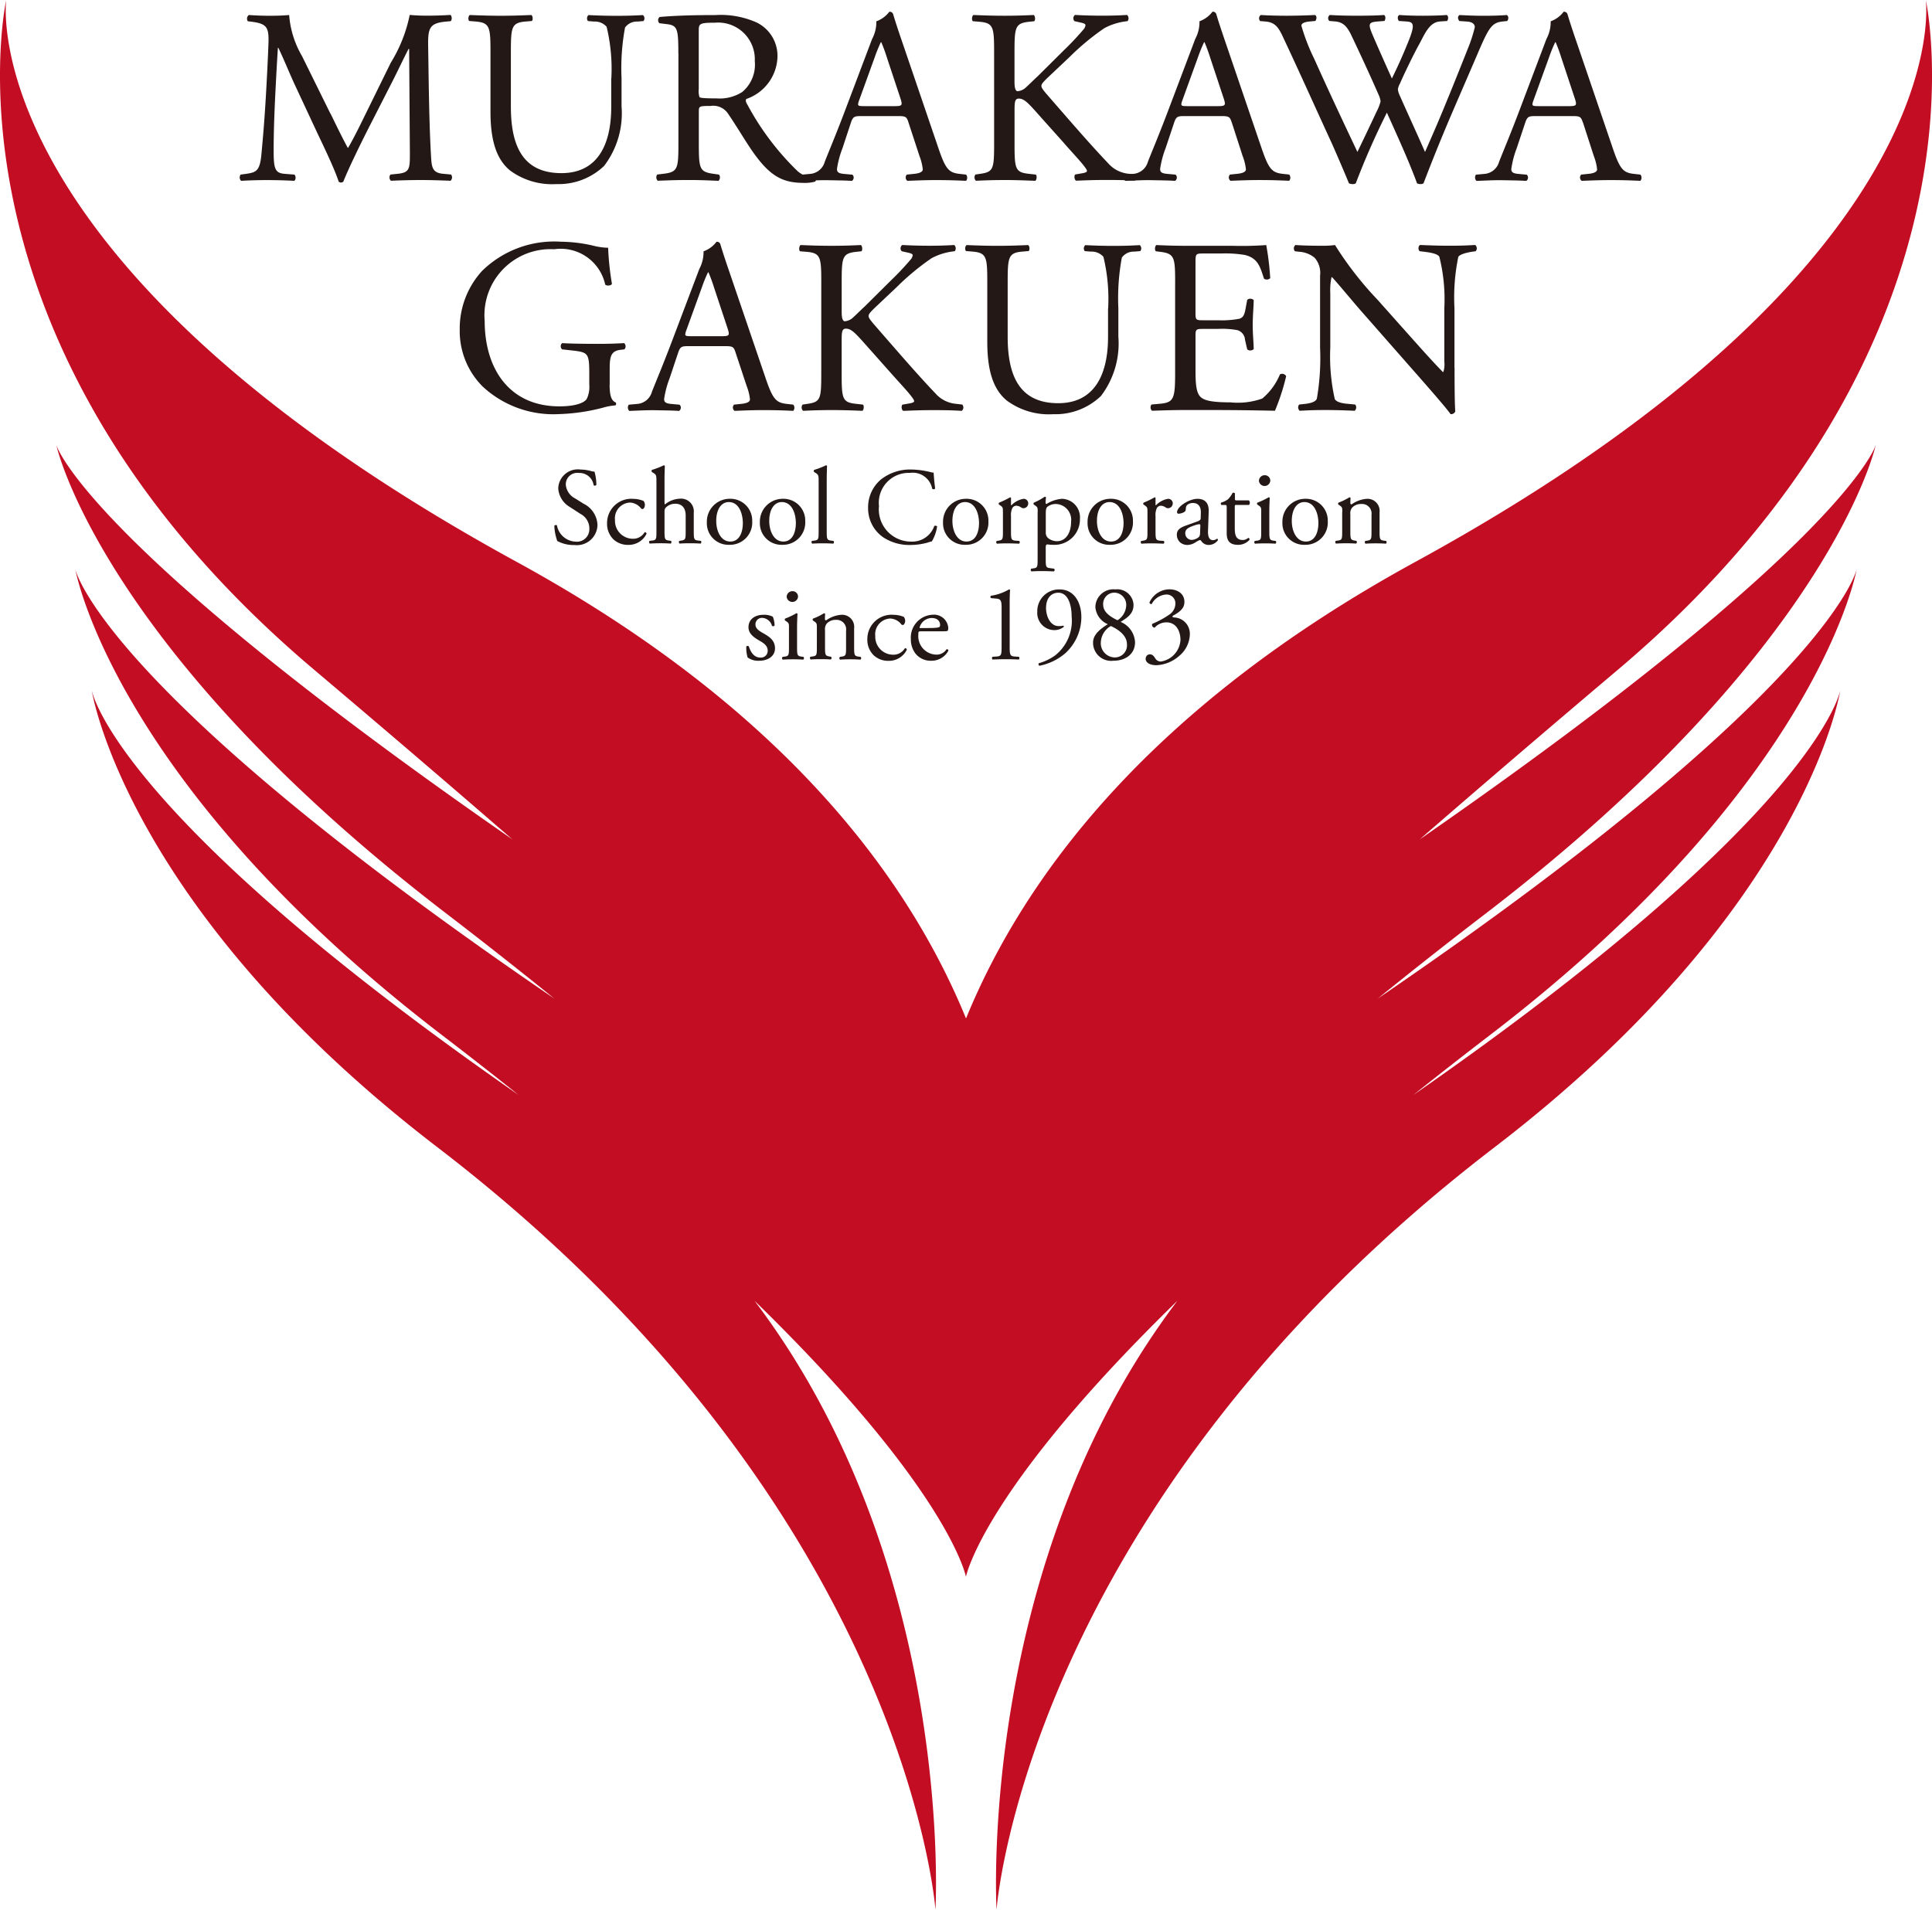<svg xmlns="http://www.w3.org/2000/svg" width="101.351" height="100.2" viewBox="0 0 101.351 100.2">
  <g id="_レイヤー_1-2" transform="translate(0)">
    <path id="パス_13100" data-name="パス 13100" d="M98.4,23.351s-1.465,5.126-23.921,20.69c3.092-2.687,6.544-5.646,10.413-8.917C105.041,18.089,101.026,0,101.026,0S102.9,13.81,74.253,29.479C60.334,37.09,53.731,45.965,50.677,53.438,47.622,45.964,41.02,37.09,27.1,29.479-1.551,13.81.326,0,.326,0S-3.688,18.089,16.461,35.125c3.87,3.271,7.322,6.23,10.415,8.914C4.42,28.474,2.954,23.351,2.954,23.351s2.31,10.677,20.484,24.6c2.018,1.547,3.894,3.028,5.643,4.445C5.245,36.14,3.951,29.868,3.951,29.868s1.967,11.216,19.233,24.44c1.415,1.082,2.753,2.129,4.025,3.147C5.876,42.631,4.81,36.208,4.81,36.208S6.554,47.637,22.952,60.2c24.612,18.854,26.121,40,26.121,40s1.053-18.04-9.493-31.951c9.941,9.681,11.032,14.205,11.093,14.48a.044.044,0,0,0,0,.016v0a.089.089,0,0,1,0-.016c.061-.275,1.155-4.8,11.094-14.48C51.225,82.161,52.278,100.2,52.278,100.2s1.509-21.143,26.119-40C94.8,47.636,96.542,36.208,96.542,36.208s-1.062,6.423-22.4,21.246q1.909-1.527,4.024-3.147C95.436,41.084,97.4,29.868,97.4,29.868S96.107,36.14,72.27,52.4c1.75-1.418,3.624-2.9,5.643-4.447C96.089,34.027,98.4,23.35,98.4,23.35M55.232,68.317h0Z" transform="translate(0 0)" fill="#c30d23"/>
    <path id="パス_13101" data-name="パス 13101" d="M26.2,6.515c.3.614.588,1.215.9,1.79h.026c.353-.614.679-1.293,1.006-1.96l1.228-2.5a7.658,7.658,0,0,0,.993-2.508c.444.039.719.039.98.039.327,0,.758-.013,1.163-.039a.274.274,0,0,1,.013.327l-.275.026c-.823.079-.927.327-.914,1.241.026,1.385.039,3.8.144,5.683.039.653.026,1.006.64,1.058l.418.039a.241.241,0,0,1-.026.327C31.956,10.016,31.421,10,30.95,10s-1.045.013-1.581.039a.242.242,0,0,1-.026-.327l.379-.039c.64-.065.64-.275.64-1.11l-.039-5.448H30.3c-.092.144-.588,1.189-.849,1.7L28.284,7.1c-.588,1.15-1.175,2.378-1.411,2.979a.152.152,0,0,1-.131.052.158.158,0,0,1-.117-.052c-.222-.692-.849-1.973-1.15-2.613L24.3,4.947c-.275-.6-.549-1.28-.836-1.881h-.026c-.052.81-.092,1.568-.131,2.325-.039.8-.092,1.96-.092,3.07,0,.967.079,1.175.588,1.215l.5.039c.092.079.079.287-.013.327-.444-.026-.954-.039-1.45-.039-.418,0-.888.013-1.333.039a.259.259,0,0,1-.026-.327l.287-.039c.548-.079.731-.157.81-1.071.079-.862.144-1.581.222-2.874.065-1.085.117-2.195.144-2.913.026-.823-.079-1.019-.875-1.123l-.209-.026a.245.245,0,0,1,.052-.327c.392.026.706.039,1.032.039.3,0,.653,0,1.085-.039A5,5,0,0,0,24.705,3.5l1.489,3.018Z" transform="translate(-8.86 -0.554)" fill="#231815"/>
    <path id="パス_13102" data-name="パス 13102" d="M49.394,4.66a9.426,9.426,0,0,0-.248-2.7.81.81,0,0,0-.653-.275l-.327-.026a.236.236,0,0,1,.026-.314c.5.026.98.039,1.489.039.548,0,.9-.013,1.372-.039a.226.226,0,0,1,.026.314l-.314.026a.765.765,0,0,0-.653.313,11.672,11.672,0,0,0-.183,2.665V6.136a4.55,4.55,0,0,1-.914,3.122,3.441,3.441,0,0,1-2.5.954,3.709,3.709,0,0,1-2.443-.719c-.692-.575-1.019-1.529-1.019-3.083V3.328c0-1.359-.026-1.581-.784-1.646l-.327-.026c-.079-.052-.052-.275.026-.314.653.026,1.1.039,1.62.039s.967-.013,1.607-.039c.079.039.1.261.026.314l-.314.026c-.758.065-.784.287-.784,1.646V6.15c0,2.1.653,3.488,2.652,3.488,1.894,0,2.613-1.489,2.613-3.475v-1.5Z" transform="translate(-17.323 -0.554)" fill="#231815"/>
    <path id="パス_13103" data-name="パス 13103" d="M59.848,3.354c0-1.241-.039-1.464-.575-1.529l-.418-.052a.218.218,0,0,1,.013-.327c.731-.065,1.633-.1,2.914-.1a4.622,4.622,0,0,1,2.181.392,1.947,1.947,0,0,1,1.085,1.829,2.416,2.416,0,0,1-1.633,2.181c-.065.079,0,.209.065.314a14.1,14.1,0,0,0,2.626,3.475,1.567,1.567,0,0,0,.9.366.109.109,0,0,1,.013.183,2.03,2.03,0,0,1-.575.065c-1.11,0-1.777-.327-2.7-1.646-.34-.483-.875-1.385-1.28-1.973a.932.932,0,0,0-.927-.418c-.588,0-.614.013-.614.287V8.044c0,1.372.026,1.529.784,1.633l.275.039a.255.255,0,0,1-.026.327C61.363,10.016,60.919,10,60.4,10c-.548,0-1.019.013-1.633.039a.252.252,0,0,1-.026-.327l.327-.039c.758-.092.784-.262.784-1.633V3.354ZM60.92,5.222a1.026,1.026,0,0,0,.039.431c.039.039.235.065.9.065a2.189,2.189,0,0,0,1.346-.34,1.874,1.874,0,0,0,.653-1.62,1.924,1.924,0,0,0-2.09-2.012c-.81,0-.849.052-.849.418V5.222Z" transform="translate(-24.263 -0.555)" fill="#231815"/>
    <path id="パス_13104" data-name="パス 13104" d="M77.261,6.854c-.092-.287-.144-.327-.536-.327H74.752c-.327,0-.4.039-.5.314L73.8,8.213A5,5,0,0,0,73.511,9.3c0,.157.065.235.379.262l.431.039a.21.21,0,0,1-.026.327c-.34-.026-.745-.026-1.359-.039-.431,0-.9.026-1.254.039a.257.257,0,0,1-.026-.327l.431-.039a.869.869,0,0,0,.784-.64c.235-.6.6-1.45,1.15-2.914l1.333-3.527a1.879,1.879,0,0,0,.222-.927,1.469,1.469,0,0,0,.679-.5.185.185,0,0,1,.2.117c.17.575.379,1.175.575,1.75l1.79,5.252c.379,1.123.549,1.32,1.11,1.385l.353.039a.256.256,0,0,1,0,.327c-.536-.026-.993-.039-1.581-.039-.627,0-1.123.026-1.5.039a.22.22,0,0,1-.026-.327l.379-.039c.275-.026.457-.1.457-.235a2.673,2.673,0,0,0-.17-.692L77.26,6.855ZM74.674,5.691c-.1.3-.092.314.275.314h1.607c.379,0,.4-.052.287-.4l-.706-2.129a8.638,8.638,0,0,0-.3-.823h-.026a7.89,7.89,0,0,0-.314.771l-.823,2.273Z" transform="translate(-29.604 -0.436)" fill="#231815"/>
    <path id="パス_13105" data-name="パス 13105" d="M88.089,3.34c0-1.372-.026-1.581-.784-1.646l-.327-.026c-.079-.052-.052-.287.026-.327.64.026,1.058.039,1.646.039.51,0,.954-.013,1.515-.039.079.039.1.275.026.327l-.248.026c-.758.079-.784.275-.784,1.646v1.5c0,.248.026.5.17.5a.749.749,0,0,0,.366-.144c.183-.157.523-.5.666-.627l1.411-1.4a14.792,14.792,0,0,0,1.019-1.085.387.387,0,0,0,.091-.209c0-.052-.052-.092-.222-.131l-.353-.079a.218.218,0,0,1,.026-.327c.457.026.98.039,1.437.039s.9-.013,1.293-.039a.242.242,0,0,1,.026.327,3.223,3.223,0,0,0-1.215.366,13.05,13.05,0,0,0-1.829,1.516l-1.175,1.11c-.183.183-.3.3-.3.4s.079.2.248.405c1.241,1.424,2.247,2.6,3.266,3.671a1.627,1.627,0,0,0,1.045.536l.353.039a.229.229,0,0,1-.026.327c-.34-.026-.849-.039-1.464-.039-.536,0-.993.013-1.594.039-.091-.026-.131-.248-.052-.327l.3-.052c.183-.026.314-.065.314-.131s-.092-.183-.183-.3C92.532,8.917,92.192,8.565,91.7,8L90.65,6.827c-.744-.836-.954-1.1-1.267-1.1-.2,0-.222.17-.222.627V8.042c0,1.372.026,1.554.758,1.633l.353.039c.079.052.052.287-.026.327C89.6,10.015,89.16,10,88.651,10c-.536,0-.98.013-1.516.039a.252.252,0,0,1-.026-.327l.262-.039c.692-.1.719-.262.719-1.633Z" transform="translate(-35.939 -0.554)" fill="#231815"/>
    <path id="パス_13106" data-name="パス 13106" d="M106.168,6.854c-.092-.287-.144-.327-.536-.327h-1.973c-.327,0-.4.039-.5.314l-.458,1.372a5,5,0,0,0-.287,1.085c0,.157.065.235.379.262l.431.039a.21.21,0,0,1-.026.327c-.34-.026-.745-.026-1.359-.039-.431,0-.9.026-1.254.039a.257.257,0,0,1-.026-.327l.431-.039a.869.869,0,0,0,.784-.64c.235-.6.6-1.45,1.15-2.914l1.333-3.527a1.879,1.879,0,0,0,.222-.927,1.469,1.469,0,0,0,.679-.5.185.185,0,0,1,.2.117c.17.575.379,1.175.575,1.75l1.79,5.252c.379,1.123.549,1.32,1.11,1.385l.353.039a.256.256,0,0,1,0,.327c-.536-.026-.993-.039-1.581-.039-.627,0-1.123.026-1.5.039a.22.22,0,0,1-.026-.327l.379-.039c.275-.026.457-.1.457-.235a2.673,2.673,0,0,0-.17-.692l-.575-1.777Zm-2.586-1.163c-.1.3-.091.314.275.314h1.607c.379,0,.4-.052.287-.4l-.706-2.129a8.642,8.642,0,0,0-.3-.823h-.026a7.89,7.89,0,0,0-.314.771l-.823,2.273Z" transform="translate(-41.555 -0.436)" fill="#231815"/>
    <path id="パス_13107" data-name="パス 13107" d="M112.654,1.655a.215.215,0,0,1,.039-.314c.353.026.941.039,1.346.039.366,0,1.032-.013,1.489-.039.117.039.1.222.026.314l-.3.026c-.275.026-.431.1-.431.222a10.531,10.531,0,0,0,.679,1.75c.731,1.633,1.5,3.266,2.26,4.873.314-.653.666-1.385,1.006-2.116a2.383,2.383,0,0,0,.209-.536,1.138,1.138,0,0,0-.1-.34c-.457-1.045-.941-2.09-1.437-3.135-.2-.405-.392-.679-.836-.719l-.314-.026a.2.2,0,0,1,.026-.314c.379.026.875.039,1.4.039.653,0,1.137-.013,1.437-.039.092.039.1.209.026.314l-.34.026c-.51.039-.523.131-.275.719.275.64.64,1.463,1.006,2.273.248-.509.483-1.006.771-1.711.47-1.11.4-1.254-.013-1.28l-.392-.026c-.092-.131-.065-.275.026-.314.353.026.745.039,1.228.039.431,0,.954-.013,1.254-.039.092.039.1.209.026.314l-.379.026c-.548.039-.784.627-1.071,1.163-.275.483-.823,1.62-1.019,2.077a1.073,1.073,0,0,0-.117.314,1,1,0,0,0,.091.314c.444,1.006.9,1.986,1.333,2.979.405-.914.8-1.829,1.175-2.756.262-.627.954-2.364,1.045-2.6a7.874,7.874,0,0,0,.392-1.189c0-.183-.157-.287-.431-.3l-.379-.026c-.1-.117-.092-.262.013-.314.5.026.849.039,1.254.039.5,0,.875-.013,1.215-.039.1.039.117.209.026.314l-.248.026c-.653.065-.771.457-1.554,2.273l-.954,2.208c-.575,1.333-1.1,2.613-1.633,4.01a.277.277,0,0,1-.157.039.415.415,0,0,1-.183-.039c-.418-1.163-1.175-2.8-1.581-3.71a40.225,40.225,0,0,0-1.633,3.71.277.277,0,0,1-.157.039.519.519,0,0,1-.2-.039c-.222-.548-.731-1.725-.9-2.1-.836-1.816-1.646-3.631-2.5-5.448-.248-.536-.405-.888-.954-.941l-.314-.026Z" transform="translate(-46.553 -0.554)" fill="#231815"/>
    <path id="パス_13108" data-name="パス 13108" d="M137.57,6.854c-.092-.287-.144-.327-.536-.327h-1.973c-.327,0-.4.039-.5.314l-.458,1.372A5,5,0,0,0,133.82,9.3c0,.157.065.235.379.262l.431.039a.21.21,0,0,1-.026.327c-.34-.026-.745-.026-1.359-.039-.431,0-.9.026-1.254.039a.257.257,0,0,1-.026-.327l.431-.039a.869.869,0,0,0,.784-.64c.235-.6.6-1.45,1.15-2.914l1.333-3.527a1.88,1.88,0,0,0,.222-.927,1.469,1.469,0,0,0,.679-.5.185.185,0,0,1,.2.117c.17.575.379,1.175.575,1.75l1.79,5.252c.379,1.123.549,1.32,1.11,1.385l.353.039a.256.256,0,0,1,0,.327c-.536-.026-.993-.039-1.581-.039-.627,0-1.123.026-1.5.039a.22.22,0,0,1-.026-.327l.379-.039c.275-.026.457-.1.457-.235a2.673,2.673,0,0,0-.17-.692l-.575-1.777Zm-2.586-1.163c-.1.3-.092.314.275.314h1.607c.379,0,.4-.052.287-.4l-.706-2.129a8.645,8.645,0,0,0-.3-.823h-.026a7.889,7.889,0,0,0-.314.771l-.823,2.273Z" transform="translate(-54.538 -0.436)" fill="#231815"/>
    <path id="パス_13109" data-name="パス 13109" d="M48.976,29.129c0,.523.079.836.314.927a.107.107,0,0,1-.013.157,2.936,2.936,0,0,0-.64.117,10.2,10.2,0,0,1-2.339.34,5.445,5.445,0,0,1-3.985-1.45,4.113,4.113,0,0,1-1.2-2.966,4.485,4.485,0,0,1,1.175-3.1,5.409,5.409,0,0,1,4.141-1.529,7.808,7.808,0,0,1,1.659.2,3.435,3.435,0,0,0,.81.117,14.738,14.738,0,0,0,.2,1.894c-.039.1-.275.117-.353.039a2.389,2.389,0,0,0-2.678-1.855,3.465,3.465,0,0,0-3.645,3.762c0,2.508,1.293,4.481,3.919,4.481.81,0,1.293-.17,1.437-.392a1.457,1.457,0,0,0,.131-.744v-.523c0-1.1-.039-1.176-.849-1.267l-.575-.065a.218.218,0,0,1,0-.327c.379.026,1.1.039,1.868.039.509,0,.954-.013,1.385-.039a.228.228,0,0,1,.013.327l-.209.026c-.548.065-.562.431-.562,1.1v.731Z" transform="translate(-16.996 -8.942)" fill="#231815"/>
    <path id="パス_13110" data-name="パス 13110" d="M61.8,27.433c-.092-.287-.144-.327-.536-.327H59.3c-.327,0-.4.039-.5.314l-.458,1.372a5,5,0,0,0-.287,1.085c0,.157.065.235.379.262l.431.039a.21.21,0,0,1-.026.327c-.34-.026-.745-.026-1.359-.039-.431,0-.9.026-1.254.039a.257.257,0,0,1-.026-.327l.431-.039a.869.869,0,0,0,.784-.64c.235-.6.6-1.45,1.15-2.914L59.9,23.058a1.879,1.879,0,0,0,.222-.927,1.469,1.469,0,0,0,.679-.5.185.185,0,0,1,.2.117c.17.575.379,1.176.575,1.75l1.79,5.252c.379,1.123.549,1.32,1.11,1.385l.353.039a.256.256,0,0,1,0,.327c-.536-.026-.993-.039-1.581-.039-.627,0-1.123.026-1.5.039a.22.22,0,0,1-.026-.327l.379-.039c.275-.026.457-.1.457-.235a2.673,2.673,0,0,0-.17-.692L61.8,27.434ZM59.218,26.27c-.1.3-.091.314.275.314H61.1c.379,0,.4-.052.287-.4l-.706-2.129a8.64,8.64,0,0,0-.3-.823h-.026a7.89,7.89,0,0,0-.314.771l-.823,2.273Z" transform="translate(-23.215 -8.944)" fill="#231815"/>
    <path id="パス_13111" data-name="パス 13111" d="M72.633,23.919c0-1.372-.026-1.581-.784-1.646l-.327-.026c-.079-.052-.052-.287.026-.327.64.026,1.058.039,1.646.039.51,0,.954-.013,1.515-.039.079.039.1.275.026.327l-.248.026c-.758.079-.784.275-.784,1.646v1.5c0,.248.026.5.17.5a.749.749,0,0,0,.366-.144c.183-.157.523-.5.666-.627l1.411-1.4a14.792,14.792,0,0,0,1.019-1.085.387.387,0,0,0,.092-.209c0-.052-.052-.092-.222-.131l-.353-.079a.218.218,0,0,1,.026-.327c.457.026.98.039,1.437.039s.9-.013,1.293-.039a.242.242,0,0,1,.026.327,3.223,3.223,0,0,0-1.215.366,13.05,13.05,0,0,0-1.829,1.516l-1.176,1.11c-.183.183-.3.3-.3.4s.079.2.248.405c1.241,1.424,2.247,2.6,3.266,3.671a1.627,1.627,0,0,0,1.045.536l.353.039A.229.229,0,0,1,80,30.62c-.34-.026-.849-.039-1.464-.039-.536,0-.993.013-1.594.039-.092-.026-.131-.248-.052-.327l.3-.052c.183-.026.314-.065.314-.131s-.092-.183-.183-.3c-.248-.314-.588-.666-1.085-1.228l-1.045-1.176c-.744-.836-.954-1.1-1.267-1.1-.2,0-.222.17-.222.627v1.685c0,1.372.026,1.554.758,1.633l.353.039c.079.052.052.287-.026.327-.64-.026-1.085-.039-1.594-.039-.536,0-.98.013-1.516.039a.252.252,0,0,1-.026-.327l.262-.039c.692-.1.719-.262.719-1.633v-4.7Z" transform="translate(-29.549 -9.062)" fill="#231815"/>
    <path id="パス_13112" data-name="パス 13112" d="M93.825,25.239a9.426,9.426,0,0,0-.248-2.7.81.81,0,0,0-.653-.275l-.327-.026a.236.236,0,0,1,.026-.314c.5.026.98.039,1.489.039.548,0,.9-.013,1.372-.039a.226.226,0,0,1,.026.314l-.314.026a.765.765,0,0,0-.653.313,11.672,11.672,0,0,0-.183,2.665v1.476a4.55,4.55,0,0,1-.914,3.122,3.441,3.441,0,0,1-2.5.954,3.709,3.709,0,0,1-2.443-.719c-.692-.575-1.019-1.529-1.019-3.083V23.907c0-1.359-.026-1.581-.784-1.646l-.327-.026c-.079-.052-.052-.275.026-.314.653.026,1.1.039,1.62.039s.967-.013,1.607-.039c.079.039.1.261.026.314l-.314.026c-.758.065-.784.287-.784,1.646v2.822c0,2.1.653,3.488,2.652,3.488,1.894,0,2.613-1.489,2.613-3.475v-1.5Z" transform="translate(-35.692 -9.062)" fill="#231815"/>
    <path id="パス_13113" data-name="パス 13113" d="M104.189,23.919c0-1.359-.026-1.554-.8-1.646l-.209-.026c-.079-.052-.052-.287.026-.327.562.026,1.006.039,1.542.039h2.456a17.5,17.5,0,0,0,1.764-.039,14.634,14.634,0,0,1,.209,1.737.257.257,0,0,1-.327.026c-.2-.614-.314-1.071-.993-1.241a6.247,6.247,0,0,0-1.267-.079h-.941c-.392,0-.392.026-.392.523V25.5c0,.366.039.366.431.366h.758a4.844,4.844,0,0,0,1.11-.079c.157-.052.248-.131.314-.458l.1-.536a.258.258,0,0,1,.34.013c0,.314-.052.823-.052,1.32,0,.47.052.967.052,1.254a.258.258,0,0,1-.34.013l-.117-.509a.558.558,0,0,0-.4-.5,4.376,4.376,0,0,0-1.006-.065h-.758c-.392,0-.431.013-.431.353v1.842c0,.692.039,1.137.248,1.359.157.157.431.3,1.581.3a3.824,3.824,0,0,0,1.672-.2,3.28,3.28,0,0,0,.927-1.267.24.24,0,0,1,.327.092,11.448,11.448,0,0,1-.588,1.816c-1.176-.026-2.339-.039-3.5-.039h-1.175c-.562,0-1.006.013-1.777.039a.254.254,0,0,1-.026-.327l.431-.039c.744-.065.81-.262.81-1.633v-4.7Z" transform="translate(-42.542 -9.062)" fill="#231815"/>
    <path id="パス_13114" data-name="パス 13114" d="M124.143,28.36c0,.392,0,1.946.039,2.286a.235.235,0,0,1-.248.144c-.157-.222-.536-.679-1.672-1.973l-3.031-3.449c-.353-.4-1.241-1.476-1.516-1.764h-.026a3.326,3.326,0,0,0-.065.849V27.3a10.215,10.215,0,0,0,.235,2.7c.079.144.34.222.666.248l.405.039a.239.239,0,0,1-.026.327c-.588-.026-1.045-.039-1.529-.039-.549,0-.9.013-1.359.039a.242.242,0,0,1-.026-.327l.353-.039c.3-.039.509-.117.575-.262a12.605,12.605,0,0,0,.17-2.691V23.525a1.2,1.2,0,0,0-.287-.941,1.417,1.417,0,0,0-.81-.314l-.222-.026a.228.228,0,0,1,.026-.327c.549.039,1.241.039,1.476.039a4.189,4.189,0,0,0,.6-.039,17.954,17.954,0,0,0,2.234,2.874l1.267,1.424c.9,1.006,1.542,1.737,2.156,2.364h.026a1.32,1.32,0,0,0,.052-.549v-2.8a9.171,9.171,0,0,0-.262-2.7c-.079-.117-.287-.2-.81-.262l-.222-.026c-.092-.079-.079-.287.026-.327.6.026,1.045.039,1.542.039.562,0,.9-.013,1.346-.039a.23.23,0,0,1,.026.327l-.183.026c-.418.065-.679.17-.731.275a10.529,10.529,0,0,0-.2,2.691v3.122Z" transform="translate(-47.838 -9.061)" fill="#231815"/>
    <path id="パス_13115" data-name="パス 13115" d="M50.622,45.961a1.791,1.791,0,0,1-.893-.212,2.636,2.636,0,0,1-.154-.8c.029-.04.114-.052.137-.017a1.04,1.04,0,0,0,.984.852.65.65,0,0,0,.715-.658.86.86,0,0,0-.469-.8l-.544-.355a1.22,1.22,0,0,1-.618-.984A1.029,1.029,0,0,1,50.948,42a2.218,2.218,0,0,1,.532.074.771.771,0,0,0,.2.035,2.5,2.5,0,0,1,.1.7c-.023.035-.114.052-.143.017a.749.749,0,0,0-.778-.646.6.6,0,0,0-.681.635.9.9,0,0,0,.486.7l.458.286a1.289,1.289,0,0,1,.715,1.1,1.08,1.08,0,0,1-1.218,1.059Z" transform="translate(-20.495 -17.364)" fill="#231815"/>
    <path id="パス_13116" data-name="パス 13116" d="M56.191,44.714a.324.324,0,0,1,.086.229c0,.1-.057.212-.126.212a.1.1,0,0,1-.08-.04.781.781,0,0,0-.572-.3.826.826,0,0,0-.79.921.94.94,0,0,0,.921.978.7.7,0,0,0,.635-.343.09.09,0,0,1,.1.08,1.042,1.042,0,0,1-.956.584,1.107,1.107,0,0,1-.784-.292,1.14,1.14,0,0,1-.332-.846,1.273,1.273,0,0,1,1.384-1.276,1.428,1.428,0,0,1,.509.1Z" transform="translate(-22.447 -18.446)" fill="#231815"/>
    <path id="パス_13117" data-name="パス 13117" d="M58.435,42.485c0-.338-.006-.372-.177-.475l-.057-.035a.087.087,0,0,1,0-.114,4.011,4.011,0,0,0,.618-.24.064.064,0,0,1,.057.035c-.006.172-.017.458-.017.709v1.2c0,.052.006.1.023.109a1.3,1.3,0,0,1,.773-.3.667.667,0,0,1,.738.738v.956c0,.412.011.475.217.5l.155.017a.1.1,0,0,1-.012.143c-.206-.012-.372-.017-.572-.017s-.378.006-.532.017a.1.1,0,0,1-.012-.143l.114-.017c.212-.035.218-.086.218-.5v-.818c0-.366-.177-.612-.544-.612a.686.686,0,0,0-.446.154c-.1.086-.12.114-.12.315v.961c0,.412.012.469.218.5l.12.017c.04.023.029.126-.012.143-.172-.012-.337-.017-.538-.017s-.378.006-.561.017a.1.1,0,0,1-.012-.143l.143-.017c.212-.023.218-.086.218-.5V42.483Z" transform="translate(-23.999 -17.207)" fill="#231815"/>
    <path id="パス_13118" data-name="パス 13118" d="M65.595,45.8a1.169,1.169,0,0,1-1.207,1.23,1.131,1.131,0,0,1-1.173-1.178,1.2,1.2,0,0,1,1.218-1.236A1.143,1.143,0,0,1,65.595,45.8Zm-1.23-1.012c-.378,0-.658.36-.658.99,0,.521.235,1.081.738,1.081s.658-.526.658-.967C65.1,45.406,64.908,44.788,64.365,44.788Z" transform="translate(-26.134 -18.445)" fill="#231815"/>
    <path id="パス_13119" data-name="パス 13119" d="M70.336,45.8a1.169,1.169,0,0,1-1.207,1.23,1.131,1.131,0,0,1-1.173-1.178,1.2,1.2,0,0,1,1.218-1.236A1.143,1.143,0,0,1,70.336,45.8Zm-1.23-1.012c-.378,0-.658.36-.658.99,0,.521.235,1.081.738,1.081s.658-.526.658-.967C69.844,45.406,69.649,44.788,69.106,44.788Z" transform="translate(-28.094 -18.445)" fill="#231815"/>
    <path id="パス_13120" data-name="パス 13120" d="M73.374,45.071c0,.412.012.469.218.5l.137.017a.1.1,0,0,1-.012.143c-.189-.012-.355-.017-.555-.017s-.378.006-.549.017a.1.1,0,0,1-.012-.143l.131-.017c.212-.029.218-.086.218-.5V42.485c0-.338-.006-.372-.177-.475l-.057-.035a.087.087,0,0,1,0-.114,4.011,4.011,0,0,0,.618-.24.064.064,0,0,1,.057.035c-.006.172-.017.458-.017.709V45.07Z" transform="translate(-30.005 -17.207)" fill="#231815"/>
    <path id="パス_13121" data-name="パス 13121" d="M78.356,42.488A2.465,2.465,0,0,1,79.9,42a4.412,4.412,0,0,1,1.013.137.431.431,0,0,0,.16.023c.006.131.035.492.08.841a.121.121,0,0,1-.154.012,1.037,1.037,0,0,0-1.173-.835,1.565,1.565,0,0,0-1.619,1.739,1.689,1.689,0,0,0,1.7,1.865,1.22,1.22,0,0,0,1.2-.818.121.121,0,0,1,.149.023,2.149,2.149,0,0,1-.275.784,1.121,1.121,0,0,0-.2.057,3.377,3.377,0,0,1-.9.131,2.507,2.507,0,0,1-1.425-.384A1.845,1.845,0,0,1,77.636,44a1.9,1.9,0,0,1,.721-1.516Z" transform="translate(-32.096 -17.365)" fill="#231815"/>
    <path id="パス_13122" data-name="パス 13122" d="M86.718,45.8a1.169,1.169,0,0,1-1.207,1.23,1.131,1.131,0,0,1-1.173-1.178,1.2,1.2,0,0,1,1.218-1.236A1.143,1.143,0,0,1,86.718,45.8Zm-1.23-1.012c-.378,0-.658.36-.658.99,0,.521.235,1.081.738,1.081s.658-.526.658-.967C86.226,45.406,86.031,44.788,85.488,44.788Z" transform="translate(-34.867 -18.445)" fill="#231815"/>
    <path id="パス_13123" data-name="パス 13123" d="M89.445,45.252c0-.223,0-.252-.154-.355l-.052-.035a.078.078,0,0,1,.006-.1,4.471,4.471,0,0,0,.578-.28c.029.006.046.017.046.04v.332c0,.029.006.046.017.052a1.154,1.154,0,0,1,.629-.343.237.237,0,0,1,.258.229.254.254,0,0,1-.246.263.221.221,0,0,1-.126-.04.472.472,0,0,0-.252-.092.254.254,0,0,0-.206.114.873.873,0,0,0-.074.441v.778c0,.412.012.48.229.5l.206.017a.1.1,0,0,1-.012.143c-.269-.012-.435-.017-.635-.017s-.378.006-.526.017a.1.1,0,0,1-.012-.143l.109-.017c.212-.035.218-.086.218-.5v-1Z" transform="translate(-36.833 -18.389)" fill="#231815"/>
    <path id="パス_13124" data-name="パス 13124" d="M92.549,45.231c0-.223,0-.252-.154-.355l-.052-.035a.078.078,0,0,1,.006-.1,3.419,3.419,0,0,0,.567-.309.065.065,0,0,1,.069.04,2.517,2.517,0,0,0-.023.263c0,.04.012.074.052.074a1.815,1.815,0,0,1,.8-.269.969.969,0,0,1,.95,1.047,1.333,1.333,0,0,1-1.4,1.367,2.192,2.192,0,0,1-.314-.023c-.052.012-.08.04-.08.16v.6c0,.406.012.458.218.486l.223.029a.1.1,0,0,1-.012.143c-.275-.012-.441-.017-.641-.017s-.378.006-.538.017a.1.1,0,0,1-.012-.143l.12-.017c.212-.029.217-.086.217-.5v-2.46Zm.424,1.064a.369.369,0,0,0,.172.343.754.754,0,0,0,.412.126c.469,0,.744-.435.744-1.03a.828.828,0,0,0-.773-.921.7.7,0,0,0-.486.16c-.052.063-.069.149-.069.338V46.3Z" transform="translate(-38.112 -18.368)" fill="#231815"/>
    <path id="パス_13125" data-name="パス 13125" d="M99.644,45.8a1.169,1.169,0,0,1-1.207,1.23,1.131,1.131,0,0,1-1.173-1.178,1.2,1.2,0,0,1,1.218-1.236A1.143,1.143,0,0,1,99.644,45.8Zm-1.23-1.012c-.378,0-.658.36-.658.99,0,.521.235,1.081.738,1.081s.658-.526.658-.967C99.152,45.406,98.957,44.788,98.414,44.788Z" transform="translate(-40.211 -18.445)" fill="#231815"/>
    <path id="パス_13126" data-name="パス 13126" d="M102.372,45.252c0-.223,0-.252-.154-.355l-.052-.035a.078.078,0,0,1,.006-.1,4.47,4.47,0,0,0,.578-.28c.029.006.046.017.046.04v.332c0,.029.006.046.017.052a1.154,1.154,0,0,1,.629-.343.237.237,0,0,1,.258.229.254.254,0,0,1-.246.263.221.221,0,0,1-.126-.04.472.472,0,0,0-.252-.092.254.254,0,0,0-.206.114.873.873,0,0,0-.074.441v.778c0,.412.012.48.229.5l.206.017a.1.1,0,0,1-.012.143c-.269-.012-.435-.017-.635-.017s-.378.006-.526.017a.1.1,0,0,1-.012-.143l.109-.017c.212-.035.218-.086.218-.5v-1Z" transform="translate(-42.178 -18.389)" fill="#231815"/>
    <path id="パス_13127" data-name="パス 13127" d="M106.4,45.765c.086-.029.1-.08.1-.166l.006-.263c.006-.212-.063-.5-.418-.5-.16,0-.355.08-.366.258-.006.092-.012.16-.057.195a.616.616,0,0,1-.326.109.072.072,0,0,1-.08-.08c0-.3.646-.7,1.064-.7s.612.24.595.669l-.035,1c-.012.263.04.5.263.5a.325.325,0,0,0,.143-.035c.029-.017.057-.04.074-.04s.04.035.04.074a.6.6,0,0,1-.48.252.458.458,0,0,1-.372-.177c-.023-.035-.057-.08-.092-.08a.886.886,0,0,0-.223.114.848.848,0,0,1-.412.143.593.593,0,0,1-.4-.131.536.536,0,0,1-.177-.4c0-.223.109-.355.475-.486l.681-.246Zm-.355,1.007a.646.646,0,0,0,.349-.143c.069-.069.069-.149.074-.269l.012-.337c0-.063-.023-.074-.057-.074a1.068,1.068,0,0,0-.235.057c-.337.114-.5.2-.5.424a.345.345,0,0,0,.36.343Z" transform="translate(-43.511 -18.445)" fill="#231815"/>
    <path id="パス_13128" data-name="パス 13128" d="M110.01,44.71c-.1,0-.1.017-.1.137v1.07c0,.332.04.635.418.635a.44.44,0,0,0,.154-.029c.052-.017.126-.08.143-.08.046,0,.069.063.057.1a.793.793,0,0,1-.6.263c-.492,0-.595-.275-.595-.618v-1.31c0-.154-.006-.166-.12-.166h-.16a.1.1,0,0,1-.017-.12,1.144,1.144,0,0,0,.366-.177,1.412,1.412,0,0,0,.241-.338c.029-.011.1-.011.12.029v.258c0,.1.006.109.1.109h.635a.183.183,0,0,1,.006.24h-.646Z" transform="translate(-45.135 -18.219)" fill="#231815"/>
    <path id="パス_13129" data-name="パス 13129" d="M112.54,44.437c0-.223,0-.252-.154-.355l-.052-.035a.078.078,0,0,1,.006-.1,3.977,3.977,0,0,0,.59-.28.053.053,0,0,1,.057.035c-.012.2-.023.475-.023.709v1.03c0,.412.012.469.217.5l.12.017a.1.1,0,0,1-.012.143c-.172-.012-.337-.017-.538-.017s-.378.006-.538.017a.1.1,0,0,1-.012-.143l.12-.017c.212-.029.218-.086.218-.5v-1Zm.475-1.631a.3.3,0,0,1-.595.011.3.3,0,0,1,.309-.309.286.286,0,0,1,.286.3Z" transform="translate(-46.377 -17.574)" fill="#231815"/>
    <path id="パス_13130" data-name="パス 13130" d="M117.069,45.8a1.169,1.169,0,0,1-1.207,1.23,1.131,1.131,0,0,1-1.173-1.178,1.2,1.2,0,0,1,1.218-1.236A1.143,1.143,0,0,1,117.069,45.8Zm-1.23-1.012c-.378,0-.658.36-.658.99,0,.521.235,1.081.738,1.081s.658-.526.658-.967C116.577,45.406,116.382,44.788,115.839,44.788Z" transform="translate(-47.415 -18.445)" fill="#231815"/>
    <path id="パス_13131" data-name="パス 13131" d="M119.789,45.252c0-.223,0-.252-.154-.355l-.052-.035a.078.078,0,0,1,.006-.1,3.131,3.131,0,0,0,.572-.28.067.067,0,0,1,.063.04c-.012.131-.012.218-.012.269a.06.06,0,0,0,.063.063,1.567,1.567,0,0,1,.8-.292.635.635,0,0,1,.669.709v.984c0,.412.012.469.218.5l.126.017a.1.1,0,0,1-.012.143c-.172-.012-.337-.017-.538-.017s-.378.006-.532.017a.1.1,0,0,1-.012-.143l.109-.017c.212-.035.218-.086.218-.5V45.4a.5.5,0,0,0-.538-.567.625.625,0,0,0-.486.2.481.481,0,0,0-.086.343v.875c0,.412.012.463.217.5l.1.017a.1.1,0,0,1-.012.143c-.154-.012-.32-.017-.521-.017s-.378.006-.538.017a.1.1,0,0,1-.012-.143l.12-.017c.212-.029.218-.086.218-.5v-1Z" transform="translate(-49.373 -18.389)" fill="#231815"/>
    <path id="パス_13132" data-name="パス 13132" d="M68.13,55.09a1.335,1.335,0,0,1,.092.463.1.1,0,0,1-.137.017.559.559,0,0,0-.5-.418.338.338,0,0,0-.366.349c0,.235.241.36.441.475.3.172.584.366.584.773,0,.435-.4.652-.824.652a.953.953,0,0,1-.612-.172,1.693,1.693,0,0,1-.069-.578.1.1,0,0,1,.131-.006c.1.314.28.589.607.589a.353.353,0,0,0,.384-.366c0-.263-.229-.406-.441-.526-.332-.189-.567-.389-.567-.7,0-.418.343-.652.778-.652a1.01,1.01,0,0,1,.5.1Z" transform="translate(-27.588 -22.732)" fill="#231815"/>
    <path id="パス_13133" data-name="パス 13133" d="M70.3,54.808c0-.223,0-.252-.154-.355l-.052-.035a.078.078,0,0,1,.006-.1,3.976,3.976,0,0,0,.59-.28c.029,0,.052.012.057.035-.011.2-.023.475-.023.709v1.03c0,.412.012.469.217.5l.12.017a.1.1,0,0,1-.012.143c-.172-.012-.337-.017-.538-.017s-.378.006-.538.017a.1.1,0,0,1-.012-.143l.12-.017c.212-.029.218-.086.218-.5v-1Zm.475-1.63a.3.3,0,0,1-.595.011.3.3,0,0,1,.309-.309.286.286,0,0,1,.286.3Z" transform="translate(-28.911 -21.862)" fill="#231815"/>
    <path id="パス_13134" data-name="パス 13134" d="M72.8,55.623c0-.223,0-.252-.154-.355l-.052-.035a.078.078,0,0,1,.006-.1,3.131,3.131,0,0,0,.572-.28.067.067,0,0,1,.063.04c-.012.131-.012.218-.012.269a.06.06,0,0,0,.063.063,1.567,1.567,0,0,1,.8-.292.635.635,0,0,1,.669.709v.984c0,.412.012.469.218.5l.126.017a.1.1,0,0,1-.012.143c-.172-.012-.337-.017-.538-.017s-.378.006-.532.017a.1.1,0,0,1-.012-.143l.109-.017c.212-.035.218-.086.218-.5v-.852A.5.5,0,0,0,73.8,55.2a.625.625,0,0,0-.486.2.481.481,0,0,0-.086.343v.875c0,.412.012.463.217.5l.1.017a.1.1,0,0,1-.012.143c-.154-.012-.32-.017-.521-.017s-.378.006-.538.017a.1.1,0,0,1-.012-.143l.12-.017c.212-.029.218-.086.218-.5v-1Z" transform="translate(-29.948 -22.676)" fill="#231815"/>
    <path id="パス_13135" data-name="パス 13135" d="M79.469,55.085a.324.324,0,0,1,.086.229c0,.1-.057.212-.126.212a.1.1,0,0,1-.08-.04.781.781,0,0,0-.572-.3.826.826,0,0,0-.79.921.94.94,0,0,0,.921.978.7.7,0,0,0,.635-.343.09.09,0,0,1,.1.08,1.042,1.042,0,0,1-.956.584,1.107,1.107,0,0,1-.784-.292,1.14,1.14,0,0,1-.332-.846,1.273,1.273,0,0,1,1.384-1.276,1.427,1.427,0,0,1,.509.1Z" transform="translate(-32.071 -22.733)" fill="#231815"/>
    <path id="パス_13136" data-name="パス 13136" d="M82.012,55.857c-.149,0-.154.012-.154.154a.968.968,0,0,0,.95,1.07.615.615,0,0,0,.526-.28.075.075,0,0,1,.1.069,1,1,0,0,1-.9.532,1.025,1.025,0,0,1-.829-.378,1.213,1.213,0,0,1-.241-.744,1.2,1.2,0,0,1,1.15-1.293.749.749,0,0,1,.812.681.359.359,0,0,1-.023.149c-.017.035-.1.04-.337.04H82.012Zm.355-.172c.424,0,.549-.023.595-.057.017-.012.035-.035.035-.109,0-.16-.109-.36-.441-.36a.672.672,0,0,0-.635.5c0,.012,0,.029.04.029h.406Z" transform="translate(-33.681 -22.733)" fill="#231815"/>
    <path id="パス_13137" data-name="パス 13137" d="M89.163,53.742c0-.389-.017-.515-.275-.538l-.275-.023a.075.075,0,0,1-.006-.126,2.63,2.63,0,0,0,.944-.332.072.072,0,0,1,.057.029c-.012.1-.023.389-.023.715v2.22c0,.441.012.538.246.555l.241.017c.035.035.029.126-.012.143-.223-.012-.48-.017-.681-.017s-.463.006-.686.017c-.04-.017-.046-.109-.012-.143l.235-.017c.24-.017.246-.114.246-.555V53.742Z" transform="translate(-36.619 -21.797)" fill="#231815"/>
    <path id="パス_13138" data-name="パス 13138" d="M93.224,53.685c0,.446.223.961.658.961a.862.862,0,0,0,.252-.023.053.053,0,0,1,.017.069.79.79,0,0,1-.515.166.9.9,0,0,1-.87-.967,1.141,1.141,0,0,1,1.173-1.167c.715,0,1.139.618,1.139,1.459a2.579,2.579,0,0,1-.841,1.888,2.952,2.952,0,0,1-1.361.658.1.1,0,0,1-.035-.131,2.779,2.779,0,0,0,.846-.4,2.313,2.313,0,0,0,.881-2.059c0-.521-.149-1.242-.7-1.242-.366,0-.641.28-.641.79Z" transform="translate(-38.351 -21.797)" fill="#231815"/>
    <path id="パス_13139" data-name="パス 13139" d="M99.875,53.559c0,.469-.389.681-.675.87a1.214,1.214,0,0,1,.756,1.064c0,.607-.475.973-1.144.973a.949.949,0,0,1-1.058-.956c0-.429.395-.721.773-.961a1.067,1.067,0,0,1-.652-.9.947.947,0,0,1,1.053-.927.853.853,0,0,1,.95.835ZM99.532,55.6c0-.452-.429-.767-.846-.956a1.03,1.03,0,0,0-.521.812.745.745,0,0,0,.7.835A.635.635,0,0,0,99.532,55.6Zm-1.247-2.071c0,.395.389.635.75.812a.962.962,0,0,0,.458-.773.638.638,0,0,0-.607-.675A.591.591,0,0,0,98.284,53.531Z" transform="translate(-40.413 -21.797)" fill="#231815"/>
    <path id="パス_13140" data-name="パス 13140" d="M102.465,56.351a.219.219,0,0,1,.223-.223c.137,0,.212.114.275.206a.322.322,0,0,0,.3.172,1.216,1.216,0,0,0,1.024-1.122c0-.5-.24-.933-.738-.933a.83.83,0,0,0-.618.28.148.148,0,0,1-.126-.2,4.85,4.85,0,0,0,.916-.5.708.708,0,0,0,.3-.549.463.463,0,0,0-.469-.492.917.917,0,0,0-.773.5.1.1,0,0,1-.12-.08,1.168,1.168,0,0,1,1.035-.692c.469,0,.8.252.8.658,0,.235-.092.458-.612.732-.029.057,0,.08.069.086a.857.857,0,0,1,.829.881,1.523,1.523,0,0,1-.555,1.133,1.935,1.935,0,0,1-1.2.492c-.258,0-.567-.086-.567-.355Z" transform="translate(-42.361 -21.797)" fill="#231815"/>
  </g>
</svg>
